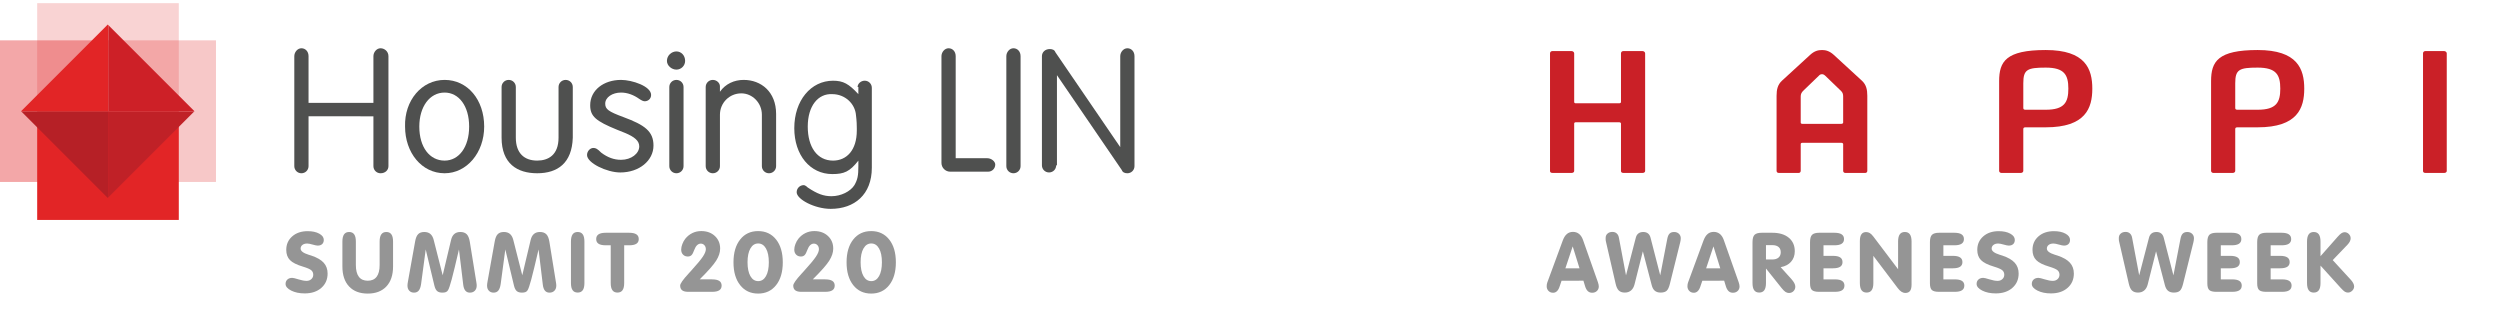 <?xml version="1.0" encoding="utf-8"?>
<!-- Generator: Adobe Illustrator 15.1.0, SVG Export Plug-In . SVG Version: 6.00 Build 0)  -->
<!DOCTYPE svg PUBLIC "-//W3C//DTD SVG 1.1//EN" "http://www.w3.org/Graphics/SVG/1.1/DTD/svg11.dtd">
<svg version="1.1" id="Layer_1" xmlns="http://www.w3.org/2000/svg" xmlns:xlink="http://www.w3.org/1999/xlink" x="0px" y="0px"
	 width="316px" height="39px" viewBox="0 0 316 39" enable-background="new 0 0 316 39" xml:space="preserve">
<g>
	<g>
		<path fill="#4F504F" d="M39,21c0,0.5-0.4,0.9-0.9,0.9s-0.9-0.4-0.9-0.9V7.1c0-0.5,0.4-1,0.9-1s0.9,0.4,0.9,1V13h8.2V7.1
			c0-0.5,0.4-1,0.9-1s1,0.4,1,1V21c0,0.5-0.4,0.9-1,0.9c-0.5,0-0.9-0.4-0.9-0.9v-6.3H39V21z"/>
		<path fill="#4F504F" d="M56.2,10.1c2.9,0,5,2.5,5,5.9c0,3.3-2.2,5.9-5,5.9c-2.9,0-5-2.602-5-5.9C51.1,12.7,53.3,10.1,56.2,10.1z
			 M53,16c0,2.6,1.3,4.3,3.2,4.3c1.8,0,3.1-1.7,3.1-4.3s-1.3-4.3-3.1-4.3C54.3,11.7,53,13.5,53,16z"/>
		<path fill="#4F504F" d="M67.9,21.9c-2.5,0-4.5-1.2-4.5-4.5V11c0-0.5,0.4-0.9,0.9-0.9s0.9,0.4,0.9,0.9v6.4c0,2,1.1,2.899,2.7,2.899
			c1.4,0,2.7-0.7,2.7-2.899V11c0-0.5,0.4-0.9,0.9-0.9s0.9,0.4,0.9,0.9v6.4C72.3,20.6,70.5,21.9,67.9,21.9z"/>
		<path fill="#4F504F" d="M74.6,13.3c0-1.9,1.7-3.2,3.9-3.2c1.4,0,3.8,0.8,3.8,1.9c0,0.5-0.399,0.8-0.8,0.8c-0.2,0-0.4-0.1-0.7-0.3
			c-0.7-0.5-1.5-0.8-2.3-0.8c-1.1,0-2,0.6-2,1.4c0,0.7,0.4,1,2.3,1.7c2.7,1,3.8,1.8,3.8,3.601c0,1.899-1.8,3.399-4.199,3.399
			c-1.7,0-4.2-1.2-4.2-2.2c0-0.5,0.399-0.899,0.8-0.899c0.3,0,0.5,0.1,1,0.6c0.8,0.601,1.6,0.9,2.5,0.9c1.3,0,2.3-0.8,2.3-1.7
			c0-0.7-0.6-1.2-1.8-1.7L78,16.4C75.3,15.3,74.6,14.7,74.6,13.3z"/>
		<path fill="#4F504F" d="M85.5,6.5c0.6,0,1.1,0.5,1.1,1.2c0,0.6-0.5,1.1-1.1,1.1s-1.2-0.5-1.2-1.1C84.3,7,84.9,6.5,85.5,6.5z
			 M85.5,21.9c-0.5,0-0.9-0.4-0.9-0.9V11c0-0.5,0.4-0.9,0.9-0.9s0.9,0.4,0.9,0.9v10C86.4,21.5,86,21.9,85.5,21.9z"/>
		<path fill="#4F504F" d="M94,10.1c2.2,0,4.1,1.5,4.1,4.3V21c0,0.5-0.399,0.9-0.899,0.9s-0.9-0.4-0.9-0.9v-6.5
			c0-1.5-1.2-2.7-2.6-2.7c-1.5,0-2.7,1.2-2.7,2.7V21c0,0.5-0.4,0.9-0.9,0.9S89.2,21.5,89.2,21V11c0-0.5,0.399-0.9,0.899-0.9
			s0.9,0.4,0.9,0.8v0.7C91.7,10.6,92.8,10.1,94,10.1z"/>
		<path fill="#4F504F" d="M108.4,11c0-0.4,0.399-0.8,0.899-0.8s0.9,0.4,0.9,0.9v10.1c0,3.399-2.2,5.2-5.2,5.2
			c-2,0-4.3-1.2-4.3-2.102c0-0.5,0.399-0.898,0.899-0.898c0.101,0,0.301,0.1,0.5,0.3c1.2,0.8,2,1.1,3,1.1c1.2,0,2.4-0.6,2.9-1.399
			c0.4-0.699,0.5-1.199,0.5-2.399v-0.7c-1.1,1.4-1.8,1.7-3.3,1.7c-2.8,0-4.8-2.4-4.8-5.8c0-3.5,2.1-6,4.899-6c1.3,0,2,0.4,3.2,1.7
			V11H108.4z M102.1,16c0,2.6,1.2,4.3,3.2,4.3c1.7,0,3-1.3,3-3.8v-0.3c0-1-0.1-1.5-0.1-1.601c-0.101-1.5-1.4-2.7-3-2.7
			C103.4,11.8,102.1,13.4,102.1,16z"/>
		<path fill="#4F504F" d="M124.8,20c0.5,0,1,0.4,1,0.8c0,0.5-0.399,0.9-0.899,0.9H120.1c-0.6,0-1.1-0.5-1.1-1.101V7.1
			c0-0.5,0.4-1,0.9-1s0.899,0.4,0.899,1V20H124.8z"/>
		<path fill="#4F504F" d="M128.1,21.9c-0.5,0-0.899-0.4-0.899-0.9V7.1c0-0.5,0.399-1,0.899-1s0.9,0.4,0.9,1V21
			C129,21.5,128.6,21.9,128.1,21.9z"/>
		<path fill="#4F504F" d="M133.5,20.9c0,0.5-0.4,0.898-0.9,0.898s-0.9-0.398-0.9-0.898V7.1c0-0.5,0.399-0.9,1-0.9
			c0.3,0,0.6,0.1,0.7,0.4l8.199,12V7.1c0-0.5,0.4-1,0.9-1s0.9,0.4,0.9,1V21c0,0.5-0.4,0.9-0.9,0.9c-0.3,0-0.6-0.102-0.7-0.4l-8.2-12
			v11.4H133.5z"/>
	</g>
	<g>
		<rect x="4.7" y="0.4" opacity="0.2" fill="#E22526" enable-background="new    " width="17.9" height="13.7"/>
		<rect x="13.6" y="5.1" opacity="0.25" fill="#E22526" enable-background="new    " width="13.7" height="17.9"/>
		<rect y="5.1" opacity="0.4" fill="#E22526" enable-background="new    " width="13.7" height="17.9"/>
		<rect x="4.7" y="14.1" fill="#E22526" width="17.9" height="13.7"/>
		<g>
			<g>
				<g>
					<defs>
						
							<rect id="SVGID_1_" x="5.874" y="6.309" transform="matrix(0.707 -0.707 0.707 0.707 -5.951 13.751)" width="15.5" height="15.5"/>
					</defs>
					<clipPath id="SVGID_2_">
						<use xlink:href="#SVGID_1_"  overflow="visible"/>
					</clipPath>
					<rect x="2.3" y="2.5" clip-path="url(#SVGID_2_)" fill="#E22526" width="11.4" height="11.6"/>
				</g>
			</g>
			<g>
				<g>
					<defs>
						
							<rect id="SVGID_3_" x="5.874" y="6.309" transform="matrix(0.707 -0.707 0.707 0.707 -5.951 13.751)" width="15.5" height="15.5"/>
					</defs>
					<clipPath id="SVGID_4_">
						<use xlink:href="#SVGID_3_"  overflow="visible"/>
					</clipPath>
					<rect x="13.7" y="14.1" clip-path="url(#SVGID_4_)" fill="#C02127" width="11.4" height="11.6"/>
				</g>
			</g>
			<g>
				<g>
					<defs>
						
							<rect id="SVGID_5_" x="5.874" y="6.309" transform="matrix(0.707 -0.707 0.707 0.707 -5.951 13.751)" width="15.5" height="15.5"/>
					</defs>
					<clipPath id="SVGID_6_">
						<use xlink:href="#SVGID_5_"  overflow="visible"/>
					</clipPath>
					<rect x="13.7" y="2.5" clip-path="url(#SVGID_6_)" fill="#CD2027" width="11.4" height="11.6"/>
				</g>
			</g>
			<g>
				<g>
					<defs>
						
							<rect id="SVGID_7_" x="5.874" y="6.309" transform="matrix(0.707 -0.707 0.707 0.707 -5.951 13.751)" width="15.5" height="15.5"/>
					</defs>
					<clipPath id="SVGID_8_">
						<use xlink:href="#SVGID_7_"  overflow="visible"/>
					</clipPath>
					<rect x="2.3" y="14.1" clip-path="url(#SVGID_8_)" fill="#B62026" width="11.4" height="11.6"/>
				</g>
			</g>
		</g>
	</g>
</g>
<path fill="#CA2027" d="M309.27,6.741v14.875c0,0.153-0.166,0.241-0.303,0.241h-2.396c-0.191,0-0.301-0.088-0.301-0.241V6.741
	c0-0.154,0.108-0.286,0.301-0.286h2.367C309.104,6.456,309.27,6.587,309.27,6.741z"/>
<path fill="#CA2027" d="M198.977,21.616c0,0.153-0.166,0.241-0.303,0.241h-2.447c-0.193,0-0.305-0.088-0.305-0.241V6.741
	c0-0.154,0.11-0.286,0.305-0.286h2.42c0.164,0,0.33,0.131,0.33,0.286v6.161c0,0.089,0.082,0.154,0.192,0.154h5.503
	c0.109,0,0.221-0.065,0.221-0.154V6.741c0-0.154,0.108-0.286,0.303-0.286h2.421c0.165,0,0.329,0.131,0.329,0.286v14.875
	c0,0.153-0.164,0.241-0.303,0.241h-2.447c-0.193,0-0.303-0.088-0.303-0.241v-6.007c0-0.088-0.11-0.154-0.221-0.154h-5.503
	c-0.11,0-0.192,0.066-0.192,0.154V21.616z"/>
<path fill="#CA2027" d="M235.34,10.196c0.551,0.505,0.688,1.123,0.688,1.914v9.484c0,0.154-0.11,0.264-0.248,0.264h-2.531
	c-0.165,0-0.273-0.108-0.273-0.264v-3.389c0-0.088-0.111-0.153-0.222-0.153h-4.952c-0.109,0-0.191,0.065-0.191,0.153v3.389
	c0,0.154-0.109,0.264-0.248,0.264h-2.53c-0.166,0-0.274-0.108-0.274-0.264V12.11c0-0.792,0.137-1.409,0.687-1.914l3.55-3.257
	c0.551-0.506,1.02-0.616,1.514-0.616c0.439,0,0.936,0.11,1.485,0.616L235.34,10.196z M227.801,15.653h4.952
	c0.11,0,0.222-0.065,0.222-0.154v-3.301c0-0.286-0.057-0.484-0.248-0.682l-2.009-1.936c-0.165-0.154-0.274-0.198-0.413-0.198
	c-0.164,0-0.273,0.044-0.412,0.198l-2.009,1.936c-0.192,0.221-0.274,0.396-0.274,0.682v3.301
	C227.607,15.588,227.689,15.653,227.801,15.653z"/>
<path fill="#CA2027" d="M264.468,11.208c0,2.465-0.854,4.885-5.889,4.885h-2.56c-0.191,0-0.274,0.066-0.274,0.221v5.282
	c0,0.153-0.138,0.264-0.33,0.264h-2.421c-0.165,0-0.303-0.109-0.303-0.264V10.262c0-2.486,0.854-3.939,5.888-3.939
	C263.614,6.323,264.468,8.722,264.468,11.208z M255.745,13.651c0,0.154,0.083,0.22,0.274,0.22h2.56c2.366,0,2.86-0.945,2.86-2.663
	c0-1.739-0.494-2.663-2.86-2.663c-2.339,0-2.834,0.242-2.834,1.981V13.651L255.745,13.651z"/>
<path fill="#CA2027" d="M291.257,11.208c0,2.465-0.854,4.885-5.889,4.885h-2.56c-0.191,0-0.274,0.066-0.274,0.221v5.282
	c0,0.153-0.138,0.264-0.33,0.264h-2.421c-0.165,0-0.303-0.109-0.303-0.264V10.262c0-2.486,0.854-3.939,5.888-3.939
	S291.257,8.722,291.257,11.208z M282.534,13.651c0,0.154,0.083,0.22,0.274,0.22h2.56c2.366,0,2.86-0.945,2.86-2.663
	c0-1.739-0.494-2.663-2.86-2.663c-2.339,0-2.834,0.242-2.834,1.981V13.651L282.534,13.651z"/>
<g enable-background="new    ">
	<path fill="#959595" d="M197.383,35.482l-0.256,0.754c-0.082,0.25-0.192,0.44-0.331,0.572c-0.138,0.131-0.3,0.197-0.484,0.197
		c-0.236,0-0.431-0.078-0.583-0.233c-0.151-0.155-0.228-0.352-0.228-0.587c0-0.096,0.007-0.186,0.021-0.268s0.034-0.157,0.062-0.226
		l1.944-5.277c0.14-0.379,0.314-0.658,0.525-0.836c0.21-0.178,0.469-0.267,0.777-0.267c0.29,0,0.542,0.085,0.756,0.254
		c0.213,0.17,0.379,0.415,0.495,0.736l1.892,5.364c0.038,0.113,0.066,0.214,0.086,0.303c0.018,0.089,0.027,0.168,0.027,0.236
		c0,0.235-0.078,0.428-0.236,0.576c-0.156,0.149-0.358,0.224-0.604,0.224c-0.219,0-0.401-0.068-0.546-0.205
		c-0.146-0.137-0.262-0.346-0.347-0.626l-0.21-0.692H197.383z M197.865,33.913h1.785l-0.861-2.77L197.865,33.913z"/>
	<path fill="#959595" d="M206.607,35.934c-0.086,0.339-0.232,0.598-0.441,0.777s-0.472,0.27-0.789,0.27
		c-0.325,0-0.577-0.086-0.757-0.257s-0.315-0.46-0.407-0.867l-1.242-5.4c-0.006-0.041-0.012-0.086-0.015-0.136
		c-0.004-0.05-0.005-0.129-0.005-0.238c0-0.232,0.079-0.419,0.238-0.559c0.158-0.141,0.366-0.211,0.623-0.211
		c0.219,0,0.4,0.065,0.543,0.195c0.145,0.13,0.236,0.314,0.277,0.554l0.893,4.744l1.241-4.765c0.062-0.239,0.171-0.419,0.331-0.538
		c0.158-0.12,0.363-0.18,0.612-0.18c0.243,0,0.442,0.062,0.598,0.185s0.265,0.308,0.325,0.554l1.221,4.744l0.893-4.631
		c0.059-0.302,0.154-0.519,0.29-0.651c0.135-0.134,0.325-0.2,0.571-0.2s0.448,0.074,0.605,0.223s0.236,0.338,0.236,0.567
		c0,0.075-0.006,0.156-0.018,0.243c-0.013,0.087-0.029,0.174-0.049,0.259l-1.303,5.241c-0.109,0.452-0.248,0.752-0.416,0.9
		s-0.42,0.224-0.759,0.224c-0.308,0-0.554-0.077-0.736-0.231c-0.183-0.153-0.315-0.395-0.397-0.723l-1.113-4.262L206.607,35.934z"/>
	<path fill="#959595" d="M215.176,35.482l-0.257,0.754c-0.082,0.25-0.192,0.44-0.331,0.572c-0.139,0.131-0.3,0.197-0.484,0.197
		c-0.236,0-0.43-0.078-0.582-0.233s-0.229-0.352-0.229-0.587c0-0.096,0.007-0.186,0.021-0.268s0.034-0.157,0.062-0.226l1.943-5.277
		c0.141-0.379,0.316-0.658,0.525-0.836c0.211-0.178,0.471-0.267,0.777-0.267c0.291,0,0.543,0.085,0.757,0.254
		c0.214,0.17,0.378,0.415,0.495,0.736l1.893,5.364c0.037,0.113,0.065,0.214,0.084,0.303c0.02,0.089,0.028,0.168,0.028,0.236
		c0,0.235-0.079,0.428-0.235,0.576c-0.158,0.149-0.359,0.224-0.605,0.224c-0.219,0-0.4-0.068-0.547-0.205
		c-0.145-0.137-0.26-0.346-0.346-0.626l-0.21-0.692H215.176z M215.657,33.913h1.784l-0.861-2.77L215.657,33.913z"/>
	<path fill="#959595" d="M223.219,33.938v1.836c0,0.407-0.07,0.71-0.21,0.908s-0.354,0.298-0.641,0.298
		c-0.288,0-0.501-0.1-0.642-0.298s-0.21-0.501-0.21-0.908v-5.159c0-0.454,0.087-0.768,0.262-0.938s0.479-0.256,0.913-0.256h1.322
		c0.887,0,1.582,0.209,2.088,0.628s0.759,0.987,0.759,1.705c0,0.533-0.157,0.979-0.474,1.336s-0.754,0.584-1.311,0.68l1.344,1.492
		c0.17,0.188,0.298,0.363,0.382,0.526c0.083,0.162,0.126,0.312,0.126,0.448c0,0.226-0.078,0.415-0.231,0.569s-0.347,0.23-0.579,0.23
		c-0.15,0-0.295-0.046-0.434-0.138c-0.139-0.093-0.299-0.25-0.479-0.473L223.219,33.938z M223.219,32.8h0.785
		c0.346,0,0.611-0.08,0.801-0.24c0.188-0.161,0.281-0.389,0.281-0.683c0-0.283-0.092-0.503-0.277-0.659
		c-0.184-0.155-0.445-0.233-0.784-0.233h-0.806V32.8z"/>
	<path fill="#959595" d="M231.875,29.421c0.402,0,0.705,0.065,0.907,0.197s0.303,0.332,0.303,0.603c0,0.263-0.101,0.46-0.3,0.59
		c-0.2,0.13-0.504,0.194-0.91,0.194h-1.385v1.334h1.194c0.407,0,0.71,0.064,0.911,0.194c0.199,0.13,0.299,0.328,0.299,0.596
		c0,0.267-0.1,0.464-0.299,0.592c-0.201,0.128-0.504,0.192-0.911,0.192h-1.194v1.4h1.436c0.41,0,0.715,0.064,0.913,0.194
		s0.298,0.327,0.298,0.59c0,0.267-0.1,0.465-0.298,0.595c-0.198,0.131-0.503,0.195-0.913,0.195h-1.984
		c-0.441,0-0.744-0.075-0.908-0.226s-0.246-0.433-0.246-0.847v-5.2c0-0.454,0.087-0.768,0.262-0.938
		c0.174-0.171,0.479-0.256,0.912-0.256H231.875z"/>
	<path fill="#959595" d="M236.791,35.774c0,0.407-0.07,0.71-0.211,0.908s-0.354,0.298-0.641,0.298s-0.501-0.1-0.641-0.298
		c-0.141-0.198-0.211-0.501-0.211-0.908v-5.303c0-0.383,0.064-0.668,0.195-0.856c0.129-0.188,0.328-0.282,0.594-0.282
		c0.172,0,0.326,0.042,0.465,0.126s0.285,0.225,0.438,0.423l3.139,4.149v-3.498c0-0.406,0.07-0.71,0.21-0.91
		c0.141-0.2,0.354-0.3,0.642-0.3s0.501,0.1,0.642,0.3c0.14,0.2,0.209,0.504,0.209,0.91v5.432c0,0.362-0.063,0.63-0.189,0.803
		c-0.126,0.172-0.322,0.259-0.59,0.259c-0.178,0-0.344-0.05-0.497-0.149c-0.153-0.099-0.313-0.256-0.478-0.472l-3.076-4.066V35.774z
		"/>
	<path fill="#959595" d="M247.029,29.421c0.404,0,0.707,0.065,0.908,0.197s0.303,0.332,0.303,0.603c0,0.263-0.1,0.46-0.301,0.59
		c-0.199,0.13-0.503,0.194-0.91,0.194h-1.385v1.334h1.195c0.407,0,0.711,0.064,0.91,0.194c0.2,0.13,0.301,0.328,0.301,0.596
		c0,0.267-0.101,0.464-0.301,0.592c-0.199,0.128-0.503,0.192-0.91,0.192h-1.195v1.4h1.437c0.41,0,0.714,0.064,0.913,0.194
		c0.198,0.13,0.297,0.327,0.297,0.59c0,0.267-0.099,0.465-0.297,0.595c-0.199,0.131-0.503,0.195-0.913,0.195h-1.985
		c-0.44,0-0.743-0.075-0.907-0.226s-0.246-0.433-0.246-0.847v-5.2c0-0.454,0.087-0.768,0.262-0.938s0.479-0.256,0.913-0.256H247.029
		z"/>
	<path fill="#959595" d="M255.156,34.574c0,0.749-0.266,1.355-0.797,1.818c-0.532,0.464-1.232,0.695-2.101,0.695
		c-0.667,0-1.236-0.12-1.708-0.359s-0.707-0.52-0.707-0.841c0-0.229,0.075-0.414,0.228-0.554c0.152-0.141,0.356-0.211,0.612-0.211
		c0.127,0,0.393,0.063,0.795,0.19c0.404,0.126,0.744,0.189,1.021,0.189c0.238,0,0.439-0.073,0.6-0.221
		c0.16-0.146,0.241-0.33,0.241-0.549c0-0.235-0.082-0.426-0.246-0.569s-0.517-0.297-1.057-0.461
		c-0.782-0.232-1.33-0.509-1.642-0.828c-0.311-0.32-0.467-0.75-0.467-1.29c0-0.694,0.251-1.262,0.752-1.703
		c0.501-0.44,1.152-0.661,1.957-0.661c0.591,0,1.078,0.104,1.461,0.315c0.383,0.21,0.574,0.473,0.574,0.787
		c0,0.226-0.066,0.402-0.202,0.53c-0.136,0.129-0.322,0.192-0.562,0.192c-0.133,0-0.351-0.043-0.651-0.131
		c-0.301-0.087-0.528-0.131-0.683-0.131c-0.252,0-0.454,0.06-0.604,0.178c-0.151,0.117-0.226,0.272-0.226,0.464
		c0,0.305,0.332,0.561,0.994,0.77c0.154,0.048,0.273,0.085,0.359,0.112c0.715,0.239,1.236,0.541,1.564,0.905
		S255.156,34.031,255.156,34.574z"/>
	<path fill="#959595" d="M262.135,34.574c0,0.749-0.266,1.355-0.798,1.818c-0.532,0.464-1.231,0.695-2.101,0.695
		c-0.666,0-1.236-0.12-1.707-0.359c-0.473-0.239-0.708-0.52-0.708-0.841c0-0.229,0.075-0.414,0.228-0.554
		c0.152-0.141,0.357-0.211,0.613-0.211c0.127,0,0.392,0.063,0.795,0.19c0.403,0.126,0.744,0.189,1.021,0.189
		c0.239,0,0.439-0.073,0.601-0.221c0.16-0.146,0.24-0.33,0.24-0.549c0-0.235-0.082-0.426-0.246-0.569s-0.516-0.297-1.057-0.461
		c-0.782-0.232-1.33-0.509-1.641-0.828c-0.311-0.32-0.467-0.75-0.467-1.29c0-0.694,0.25-1.262,0.752-1.703
		c0.5-0.44,1.152-0.661,1.956-0.661c0.591,0,1.079,0.104,1.462,0.315c0.383,0.21,0.574,0.473,0.574,0.787
		c0,0.226-0.067,0.402-0.203,0.53c-0.135,0.129-0.322,0.192-0.561,0.192c-0.134,0-0.352-0.043-0.652-0.131
		c-0.301-0.087-0.527-0.131-0.682-0.131c-0.253,0-0.455,0.06-0.605,0.178c-0.15,0.117-0.226,0.272-0.226,0.464
		c0,0.305,0.332,0.561,0.995,0.77c0.154,0.048,0.273,0.085,0.359,0.112c0.715,0.239,1.236,0.541,1.564,0.905
		S262.135,34.031,262.135,34.574z"/>
	<path fill="#959595" d="M271.475,35.934c-0.086,0.339-0.232,0.598-0.441,0.777s-0.473,0.27-0.79,0.27
		c-0.325,0-0.577-0.086-0.757-0.257s-0.314-0.46-0.407-0.867l-1.241-5.4c-0.007-0.041-0.012-0.086-0.016-0.136
		s-0.005-0.129-0.005-0.238c0-0.232,0.079-0.419,0.238-0.559c0.159-0.141,0.366-0.211,0.624-0.211c0.219,0,0.399,0.065,0.543,0.195
		s0.236,0.314,0.277,0.554l0.893,4.744l1.24-4.765c0.063-0.239,0.172-0.419,0.331-0.538c0.159-0.12,0.363-0.18,0.612-0.18
		c0.243,0,0.442,0.062,0.598,0.185c0.156,0.123,0.265,0.308,0.326,0.554l1.221,4.744l0.893-4.631
		c0.058-0.302,0.154-0.519,0.289-0.651c0.135-0.134,0.326-0.2,0.572-0.2s0.447,0.074,0.605,0.223
		c0.156,0.148,0.235,0.338,0.235,0.567c0,0.075-0.006,0.156-0.018,0.243c-0.013,0.087-0.028,0.174-0.049,0.259l-1.303,5.241
		c-0.109,0.452-0.248,0.752-0.415,0.9c-0.168,0.148-0.421,0.224-0.76,0.224c-0.308,0-0.553-0.077-0.736-0.231
		c-0.182-0.153-0.314-0.395-0.396-0.723l-1.113-4.262L271.475,35.934z"/>
	<path fill="#959595" d="M282.094,29.421c0.402,0,0.705,0.065,0.907,0.197s0.303,0.332,0.303,0.603c0,0.263-0.101,0.46-0.3,0.59
		c-0.2,0.13-0.504,0.194-0.91,0.194h-1.385v1.334h1.194c0.407,0,0.71,0.064,0.911,0.194c0.199,0.13,0.299,0.328,0.299,0.596
		c0,0.267-0.1,0.464-0.299,0.592c-0.201,0.128-0.504,0.192-0.911,0.192h-1.194v1.4h1.436c0.41,0,0.715,0.064,0.913,0.194
		s0.298,0.327,0.298,0.59c0,0.267-0.1,0.465-0.298,0.595c-0.198,0.131-0.503,0.195-0.913,0.195h-1.984
		c-0.441,0-0.744-0.075-0.908-0.226s-0.246-0.433-0.246-0.847v-5.2c0-0.454,0.087-0.768,0.262-0.938
		c0.174-0.171,0.479-0.256,0.912-0.256H282.094z"/>
	<path fill="#959595" d="M288.395,29.421c0.402,0,0.705,0.065,0.907,0.197s0.303,0.332,0.303,0.603c0,0.263-0.101,0.46-0.3,0.59
		c-0.2,0.13-0.504,0.194-0.91,0.194h-1.385v1.334h1.194c0.407,0,0.71,0.064,0.911,0.194c0.199,0.13,0.299,0.328,0.299,0.596
		c0,0.267-0.1,0.464-0.299,0.592c-0.201,0.128-0.504,0.192-0.911,0.192h-1.194v1.4h1.436c0.41,0,0.715,0.064,0.913,0.194
		s0.298,0.327,0.298,0.59c0,0.267-0.1,0.465-0.298,0.595c-0.198,0.131-0.503,0.195-0.913,0.195h-1.984
		c-0.441,0-0.744-0.075-0.908-0.226s-0.246-0.433-0.246-0.847v-5.2c0-0.454,0.087-0.768,0.262-0.938
		c0.174-0.171,0.479-0.256,0.912-0.256H288.395z"/>
	<path fill="#959595" d="M295.475,29.934c0.195-0.223,0.357-0.376,0.49-0.459c0.131-0.084,0.262-0.126,0.392-0.126
		c0.205,0,0.384,0.077,0.536,0.23c0.152,0.154,0.229,0.335,0.229,0.544c0,0.134-0.035,0.27-0.105,0.408
		c-0.07,0.138-0.179,0.282-0.326,0.433l-1.836,1.913l2.277,2.478c0.141,0.153,0.247,0.303,0.32,0.448
		c0.074,0.146,0.11,0.276,0.11,0.393c0,0.209-0.08,0.392-0.241,0.549c-0.16,0.157-0.342,0.236-0.543,0.236
		c-0.137,0-0.266-0.035-0.385-0.105c-0.12-0.07-0.298-0.233-0.533-0.49l-2.549-2.815v2.205c0,0.407-0.07,0.71-0.211,0.908
		s-0.354,0.298-0.641,0.298s-0.501-0.1-0.641-0.298c-0.141-0.198-0.211-0.501-0.211-0.908v-5.241c0-0.406,0.07-0.71,0.211-0.91
		c0.14-0.2,0.354-0.3,0.641-0.3s0.5,0.1,0.641,0.3s0.211,0.504,0.211,0.91v1.847L295.475,29.934z"/>
</g>
<g enable-background="new    ">
	<path fill="#959595" d="M41.409,34.574c0,0.749-0.266,1.355-0.797,1.818c-0.532,0.464-1.232,0.695-2.1,0.695
		c-0.667,0-1.236-0.12-1.708-0.359s-0.708-0.52-0.708-0.841c0-0.229,0.076-0.414,0.228-0.554c0.152-0.141,0.356-0.211,0.613-0.211
		c0.126,0,0.392,0.063,0.795,0.19c0.403,0.126,0.744,0.189,1.021,0.189c0.239,0,0.439-0.073,0.6-0.221
		c0.161-0.146,0.241-0.33,0.241-0.549c0-0.235-0.082-0.426-0.246-0.569s-0.517-0.297-1.057-0.461
		c-0.783-0.232-1.33-0.509-1.641-0.828c-0.311-0.32-0.467-0.75-0.467-1.29c0-0.694,0.25-1.262,0.751-1.703
		c0.501-0.44,1.153-0.661,1.957-0.661c0.591,0,1.079,0.104,1.461,0.315c0.383,0.21,0.575,0.473,0.575,0.787
		c0,0.226-0.067,0.402-0.203,0.53c-0.135,0.129-0.322,0.192-0.562,0.192c-0.133,0-0.351-0.043-0.651-0.131
		c-0.301-0.087-0.528-0.131-0.682-0.131c-0.253,0-0.455,0.06-0.605,0.178c-0.151,0.117-0.226,0.272-0.226,0.464
		c0,0.305,0.332,0.561,0.995,0.77c0.154,0.048,0.273,0.085,0.359,0.112c0.715,0.239,1.236,0.541,1.564,0.905
		S41.409,34.031,41.409,34.574z"/>
	<path fill="#959595" d="M43.279,33.683v-3.149c0-0.406,0.07-0.71,0.21-0.91c0.14-0.2,0.354-0.3,0.641-0.3
		c0.287,0,0.5,0.1,0.641,0.3s0.21,0.504,0.21,0.91v2.959c0,0.66,0.125,1.157,0.377,1.49s0.626,0.5,1.126,0.5
		c0.496,0,0.87-0.167,1.123-0.5s0.379-0.83,0.379-1.49v-2.959c0-0.406,0.07-0.71,0.21-0.91c0.14-0.2,0.352-0.3,0.636-0.3
		c0.287,0,0.501,0.1,0.641,0.3s0.21,0.504,0.21,0.91v3.149c0,1.084-0.282,1.926-0.846,2.525c-0.564,0.601-1.349,0.9-2.354,0.9
		c-1.009,0-1.795-0.3-2.359-0.9C43.561,35.608,43.279,34.767,43.279,33.683z"/>
	<path fill="#959595" d="M51.565,35.585l0.913-5.093c0.075-0.421,0.203-0.721,0.382-0.9c0.179-0.179,0.437-0.269,0.772-0.269
		c0.318,0,0.574,0.084,0.769,0.251c0.195,0.168,0.335,0.421,0.42,0.759l1.134,4.462l1.062-4.472c0.079-0.332,0.215-0.581,0.41-0.749
		c0.195-0.167,0.446-0.251,0.754-0.251c0.352,0,0.622,0.095,0.811,0.284c0.188,0.19,0.318,0.506,0.39,0.946l0.831,5.139
		c0.014,0.075,0.024,0.148,0.031,0.219c0.007,0.069,0.01,0.132,0.01,0.187c0,0.273-0.079,0.491-0.236,0.651
		c-0.157,0.161-0.366,0.241-0.625,0.241c-0.239,0-0.429-0.082-0.569-0.246s-0.231-0.414-0.272-0.749l-0.539-4.462
		c-0.414,1.785-0.72,3.047-0.92,3.785s-0.354,1.195-0.464,1.369c-0.069,0.109-0.158,0.188-0.27,0.233s-0.259,0.069-0.443,0.069
		c-0.288,0-0.506-0.065-0.657-0.195s-0.265-0.35-0.344-0.661l-1.103-4.601l-0.584,4.354c-0.055,0.387-0.154,0.667-0.297,0.841
		c-0.144,0.175-0.342,0.262-0.595,0.262c-0.25,0-0.451-0.08-0.603-0.241c-0.152-0.16-0.228-0.378-0.228-0.651
		c0-0.064,0.005-0.141,0.015-0.228C51.529,35.782,51.544,35.688,51.565,35.585z"/>
	<path fill="#959595" d="M61.625,35.585l0.913-5.093c0.075-0.421,0.203-0.721,0.382-0.9c0.179-0.179,0.437-0.269,0.772-0.269
		c0.318,0,0.574,0.084,0.769,0.251c0.195,0.168,0.335,0.421,0.42,0.759l1.134,4.462l1.062-4.472c0.079-0.332,0.215-0.581,0.41-0.749
		c0.195-0.167,0.446-0.251,0.754-0.251c0.352,0,0.622,0.095,0.811,0.284c0.188,0.19,0.318,0.506,0.39,0.946l0.831,5.139
		c0.014,0.075,0.024,0.148,0.031,0.219c0.007,0.069,0.01,0.132,0.01,0.187c0,0.273-0.079,0.491-0.236,0.651
		c-0.157,0.161-0.366,0.241-0.625,0.241c-0.239,0-0.429-0.082-0.569-0.246s-0.231-0.414-0.272-0.749l-0.539-4.462
		c-0.414,1.785-0.72,3.047-0.92,3.785s-0.354,1.195-0.464,1.369c-0.069,0.109-0.158,0.188-0.27,0.233s-0.259,0.069-0.443,0.069
		c-0.288,0-0.506-0.065-0.657-0.195s-0.265-0.35-0.344-0.661l-1.103-4.601l-0.584,4.354c-0.055,0.387-0.154,0.667-0.297,0.841
		c-0.144,0.175-0.342,0.262-0.595,0.262c-0.25,0-0.451-0.08-0.603-0.241c-0.152-0.16-0.228-0.378-0.228-0.651
		c0-0.064,0.005-0.141,0.015-0.228C61.589,35.782,61.604,35.688,61.625,35.585z"/>
	<path fill="#959595" d="M73.87,35.774c0,0.407-0.07,0.71-0.21,0.908s-0.354,0.298-0.641,0.298c-0.288,0-0.501-0.1-0.641-0.298
		c-0.141-0.198-0.21-0.501-0.21-0.908v-5.241c0-0.406,0.07-0.71,0.21-0.91c0.14-0.2,0.354-0.3,0.641-0.3c0.287,0,0.5,0.1,0.641,0.3
		s0.21,0.504,0.21,0.91V35.774z"/>
	<path fill="#959595" d="M77.196,31.005H76.57c-0.41,0-0.714-0.064-0.913-0.194s-0.298-0.327-0.298-0.59
		c0-0.271,0.1-0.471,0.3-0.603c0.2-0.132,0.503-0.197,0.91-0.197h2.959c0.403,0,0.706,0.065,0.908,0.197
		c0.202,0.132,0.302,0.332,0.302,0.603c0,0.263-0.1,0.46-0.3,0.59s-0.503,0.194-0.91,0.194h-0.631v4.77
		c0,0.407-0.07,0.71-0.21,0.908s-0.354,0.298-0.641,0.298s-0.501-0.1-0.641-0.298s-0.21-0.501-0.21-0.908V31.005z"/>
	<path fill="#959595" d="M90.007,35.313c0.407,0,0.709,0.064,0.908,0.194s0.298,0.327,0.298,0.59c0,0.267-0.1,0.465-0.298,0.595
		c-0.198,0.131-0.501,0.195-0.908,0.195h-3.016c-0.345,0-0.602-0.064-0.769-0.195c-0.167-0.13-0.251-0.328-0.251-0.595
		c0-0.239,0.344-0.733,1.031-1.482c0.14-0.15,0.248-0.268,0.323-0.354c0.755-0.831,1.26-1.437,1.513-1.818
		c0.253-0.381,0.38-0.692,0.38-0.936c0-0.209-0.061-0.38-0.182-0.513c-0.122-0.134-0.274-0.2-0.459-0.2
		c-0.171,0-0.326,0.065-0.464,0.197c-0.138,0.132-0.254,0.322-0.346,0.572c-0.123,0.345-0.244,0.575-0.361,0.689
		c-0.118,0.114-0.273,0.172-0.464,0.172c-0.25,0-0.452-0.08-0.607-0.241c-0.156-0.16-0.233-0.371-0.233-0.631
		c0-0.212,0.048-0.445,0.144-0.7c0.096-0.254,0.222-0.48,0.379-0.679c0.253-0.312,0.55-0.55,0.893-0.716
		c0.342-0.166,0.713-0.249,1.113-0.249c0.708,0,1.284,0.208,1.728,0.623c0.445,0.416,0.667,0.946,0.667,1.593
		c0,0.485-0.168,0.995-0.505,1.528c-0.336,0.533-1.03,1.319-2.08,2.359H90.007z"/>
	<path fill="#959595" d="M92.713,33.159c0-1.214,0.281-2.176,0.844-2.885c0.562-0.71,1.319-1.064,2.269-1.064
		c0.951,0,1.708,0.354,2.272,1.064c0.564,0.709,0.846,1.671,0.846,2.885s-0.282,2.176-0.846,2.885
		c-0.564,0.71-1.321,1.064-2.272,1.064c-0.95,0-1.707-0.354-2.269-1.064C92.995,35.335,92.713,34.373,92.713,33.159z M95.836,30.774
		c-0.417,0-0.746,0.211-0.987,0.634c-0.241,0.422-0.361,1.002-0.361,1.741c0,0.745,0.121,1.329,0.361,1.751
		c0.241,0.422,0.57,0.634,0.987,0.634s0.746-0.212,0.985-0.634s0.359-1.006,0.359-1.751c0-0.739-0.121-1.319-0.361-1.741
		C96.578,30.985,96.25,30.774,95.836,30.774z"/>
	<path fill="#959595" d="M104.301,35.313c0.407,0,0.709,0.064,0.908,0.194s0.298,0.327,0.298,0.59c0,0.267-0.1,0.465-0.298,0.595
		c-0.198,0.131-0.501,0.195-0.908,0.195h-3.016c-0.345,0-0.602-0.064-0.769-0.195c-0.167-0.13-0.251-0.328-0.251-0.595
		c0-0.239,0.344-0.733,1.031-1.482c0.14-0.15,0.248-0.268,0.323-0.354c0.755-0.831,1.26-1.437,1.513-1.818
		c0.253-0.381,0.38-0.692,0.38-0.936c0-0.209-0.061-0.38-0.182-0.513c-0.122-0.134-0.274-0.2-0.459-0.2
		c-0.171,0-0.326,0.065-0.464,0.197c-0.138,0.132-0.254,0.322-0.346,0.572c-0.123,0.345-0.244,0.575-0.361,0.689
		c-0.118,0.114-0.273,0.172-0.464,0.172c-0.25,0-0.452-0.08-0.607-0.241c-0.156-0.16-0.233-0.371-0.233-0.631
		c0-0.212,0.048-0.445,0.144-0.7c0.096-0.254,0.222-0.48,0.379-0.679c0.253-0.312,0.55-0.55,0.893-0.716
		c0.342-0.166,0.713-0.249,1.113-0.249c0.708,0,1.284,0.208,1.728,0.623c0.445,0.416,0.667,0.946,0.667,1.593
		c0,0.485-0.168,0.995-0.505,1.528c-0.336,0.533-1.03,1.319-2.08,2.359H104.301z"/>
	<path fill="#959595" d="M107.007,33.159c0-1.214,0.281-2.176,0.844-2.885c0.562-0.71,1.319-1.064,2.269-1.064
		c0.951,0,1.708,0.354,2.272,1.064c0.564,0.709,0.846,1.671,0.846,2.885s-0.282,2.176-0.846,2.885
		c-0.564,0.71-1.321,1.064-2.272,1.064c-0.95,0-1.707-0.354-2.269-1.064C107.289,35.335,107.007,34.373,107.007,33.159z
		 M110.13,30.774c-0.417,0-0.746,0.211-0.987,0.634c-0.241,0.422-0.361,1.002-0.361,1.741c0,0.745,0.121,1.329,0.361,1.751
		c0.241,0.422,0.57,0.634,0.987,0.634s0.746-0.212,0.985-0.634s0.359-1.006,0.359-1.751c0-0.739-0.121-1.319-0.361-1.741
		C110.872,30.985,110.544,30.774,110.13,30.774z"/>
</g>
</svg>
